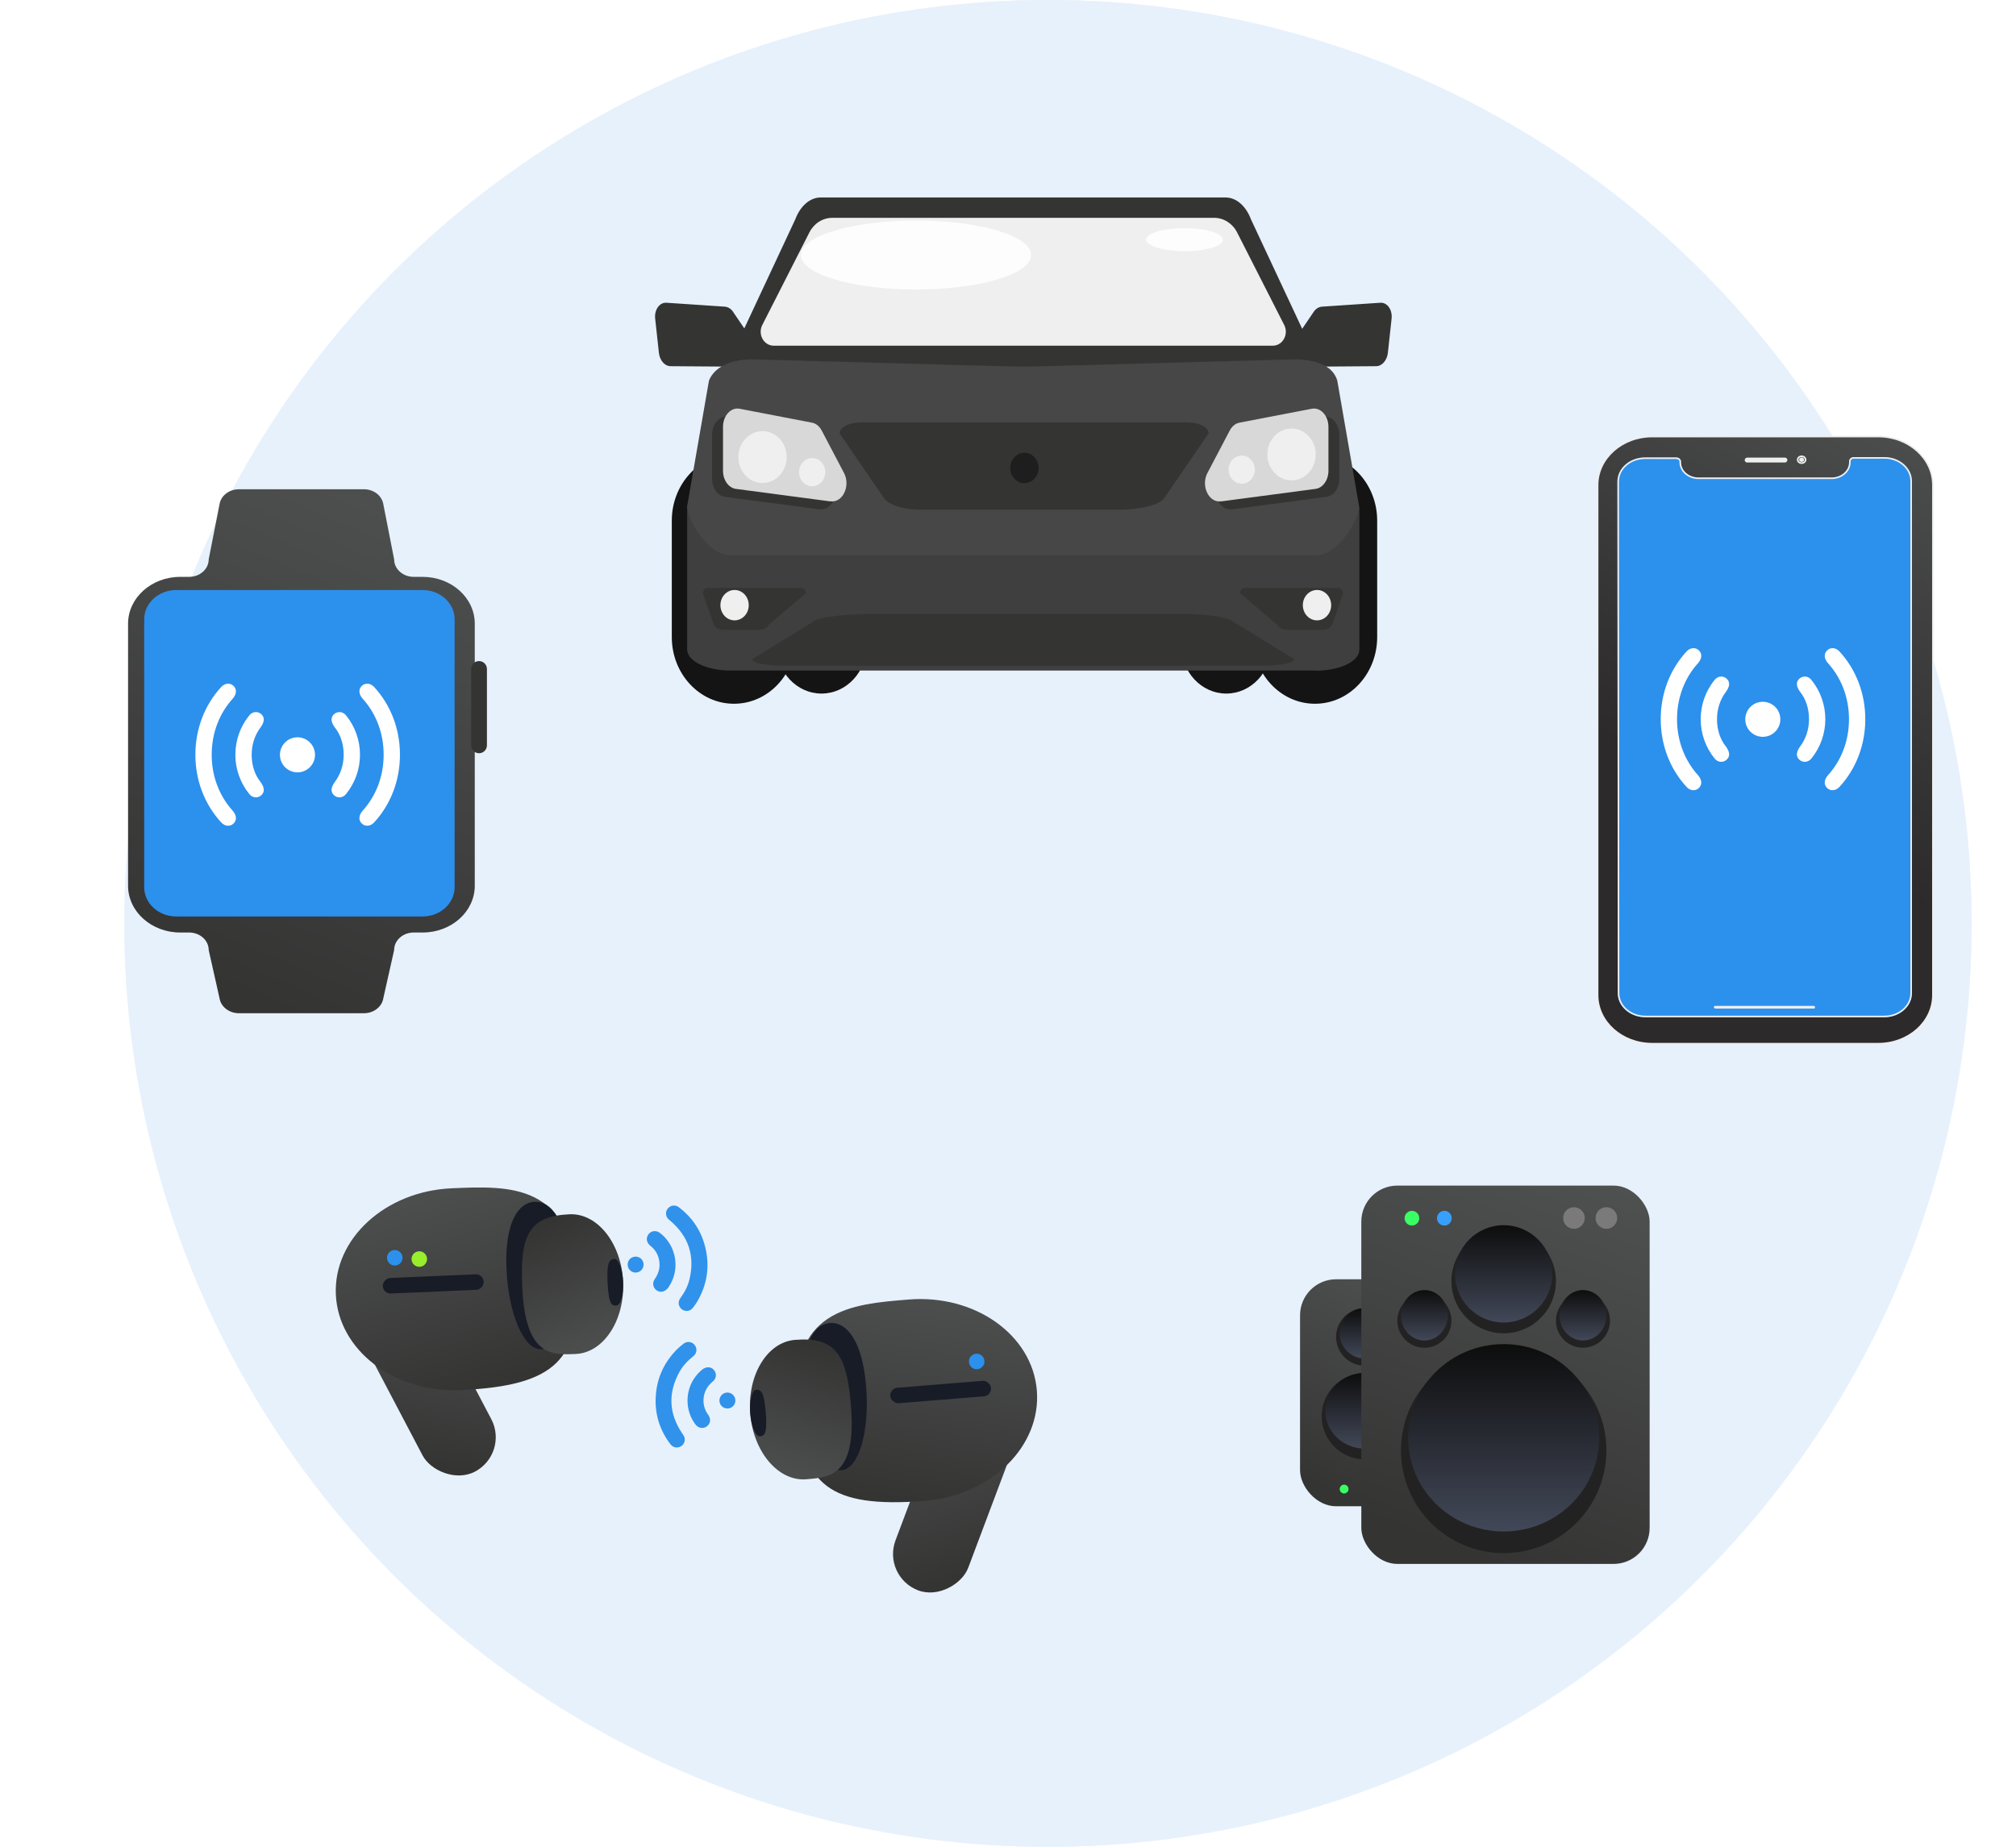 <svg width="227" height="208" viewBox="0 0 227 208" fill="none" xmlns="http://www.w3.org/2000/svg">
<g style="mix-blend-mode:multiply">
<circle cx="118" cy="104" r="39" fill="#EFF7FF"/>
<circle cx="118" cy="104" r="39" fill="#EFF7FF"/>
<circle cx="118" cy="104" r="39" fill="#E7F1FB"/>
</g>
<g style="mix-blend-mode:multiply">
<circle cx="118" cy="104" r="69" fill="#EFF7FF"/>
<circle cx="118" cy="104" r="69" fill="#EFF7FF"/>
<circle cx="118" cy="104" r="69" fill="#E7F1FB"/>
</g>
<g style="mix-blend-mode:multiply">
<circle cx="118" cy="104" r="104" fill="#EFF7FF"/>
<circle cx="118" cy="104" r="104" fill="#EFF7FF"/>
<circle cx="118" cy="104" r="104" fill="#E7F1FB"/>
</g>
<path d="M78.247 146.983C78.142 147.122 78.052 147.278 77.929 147.399C77.593 147.726 77.073 147.728 76.725 147.423C76.379 147.12 76.316 146.604 76.595 146.222C77.068 145.575 77.446 144.879 77.632 144.099C78.261 141.462 77.543 139.256 75.478 137.493C75.377 137.406 75.266 137.327 75.184 137.224C74.91 136.88 74.938 136.371 75.235 136.066C75.569 135.723 76.054 135.679 76.436 135.969C78.006 137.16 79.022 138.718 79.452 140.639C79.927 142.753 79.59 144.749 78.494 146.616C78.42 146.743 78.332 146.862 78.251 146.985C78.249 146.985 78.248 146.984 78.247 146.983Z" fill="#3092EB"/>
<path d="M75.263 145.001C74.894 145.503 74.372 145.634 73.933 145.328C73.519 145.039 73.422 144.494 73.723 144.064C74.213 143.363 74.388 142.602 74.181 141.768C74.036 141.178 73.718 140.694 73.239 140.313C72.846 140.001 72.731 139.574 72.918 139.178C73.168 138.648 73.807 138.494 74.287 138.848C75.848 140.001 76.477 142.163 75.782 143.995C75.717 144.165 75.644 144.333 75.561 144.495C75.471 144.667 75.363 144.832 75.263 145.001Z" fill="#3092EB"/>
<path d="M72.29 142.966C71.993 143.362 71.428 143.443 71.033 143.147C70.638 142.851 70.556 142.282 70.85 141.888C71.143 141.495 71.718 141.413 72.111 141.706C72.504 141.999 72.585 142.573 72.29 142.966Z" fill="#3092EB"/>
<path d="M76.684 151.568C76.823 151.462 76.951 151.335 77.102 151.252C77.512 151.026 78.014 151.162 78.269 151.55C78.52 151.934 78.445 152.448 78.073 152.742C77.445 153.239 76.895 153.81 76.508 154.511C75.2 156.885 75.304 159.203 76.824 161.453C76.898 161.563 76.985 161.67 77.036 161.791C77.209 162.195 77.046 162.679 76.679 162.893C76.265 163.134 75.786 163.048 75.495 162.666C74.299 161.1 73.735 159.328 73.832 157.361C73.938 155.197 74.795 153.364 76.348 151.856C76.453 151.753 76.569 151.662 76.68 151.565C76.682 151.566 76.683 151.567 76.684 151.568Z" fill="#3092EB"/>
<path d="M79.032 154.273C79.522 153.888 80.059 153.901 80.401 154.313C80.723 154.701 80.671 155.252 80.266 155.587C79.608 156.132 79.237 156.819 79.213 157.677C79.196 158.285 79.374 158.837 79.734 159.331C80.03 159.737 80.027 160.179 79.74 160.51C79.358 160.954 78.701 160.933 78.334 160.464C77.136 158.937 77.106 156.686 78.264 155.105C78.372 154.958 78.487 154.815 78.61 154.682C78.743 154.54 78.891 154.41 79.032 154.273Z" fill="#3092EB"/>
<path d="M81.355 157.027C81.747 156.724 82.313 156.797 82.615 157.188C82.917 157.578 82.845 158.148 82.456 158.45C82.069 158.75 81.493 158.677 81.192 158.289C80.892 157.902 80.966 157.328 81.355 157.027Z" fill="#3092EB"/>
<path d="M53.459 70.239C53.459 67.328 50.829 64.97 47.582 64.97H46.583C45.364 64.97 44.379 64.087 44.379 62.994L43.167 56.816C43.02 55.835 42.087 55.104 40.985 55.104H26.895C25.793 55.104 24.86 55.835 24.713 56.816L23.5 62.994C23.5 64.087 22.516 64.97 21.297 64.97H20.297C17.05 64.97 14.42 67.334 14.42 70.239V99.758C14.42 102.669 17.05 105.027 20.297 105.027H21.297C22.516 105.027 23.5 105.91 23.5 107.003L24.713 112.404C24.86 113.385 25.793 114.116 26.895 114.116H40.985C42.087 114.116 43.02 113.385 43.167 112.404L44.379 107.003C44.379 105.91 45.364 105.027 46.583 105.027H47.582C50.829 105.027 53.459 102.669 53.459 99.758V70.239Z" fill="url(#paint0_linear_1_669)"/>
<path d="M47.574 66.452H19.852C17.855 66.452 16.236 67.928 16.236 69.749V99.925C16.236 101.746 17.855 103.221 19.852 103.221H47.574C49.571 103.221 51.19 101.746 51.19 99.925V69.749C51.19 67.928 49.571 66.452 47.574 66.452Z" fill="#2C90ED"/>
<path d="M35.469 85.013C35.469 86.103 34.586 86.987 33.495 86.987C32.405 86.987 31.521 86.104 31.521 85.013C31.521 83.923 32.405 83.039 33.495 83.039C34.586 83.039 35.469 83.923 35.469 85.013Z" fill="white"/>
<path d="M26.35 92.696C26.71 92.291 26.598 91.762 26.192 91.301C24.682 89.624 23.837 87.42 23.837 85.001C23.837 82.582 24.682 80.378 26.192 78.701C26.598 78.24 26.71 77.712 26.35 77.306C25.989 76.89 25.358 76.89 24.919 77.363C23.048 79.388 22 82.088 22 85.001C22 87.915 23.048 90.615 24.919 92.639C25.358 93.112 25.989 93.112 26.35 92.696ZM29.498 89.49C29.859 89.085 29.701 88.578 29.352 88.095C28.675 87.262 28.337 86.171 28.337 85.001C28.337 83.831 28.698 82.774 29.352 81.907C29.701 81.413 29.859 80.918 29.498 80.513C29.126 80.085 28.45 80.074 28.056 80.591C27.075 81.806 26.501 83.347 26.501 85.001C26.501 86.655 27.075 88.196 28.056 89.411C28.45 89.928 29.126 89.917 29.498 89.49Z" fill="white"/>
<path d="M40.686 77.306C40.325 77.711 40.438 78.24 40.843 78.701C42.353 80.377 43.198 82.582 43.198 85.001C43.198 87.42 42.353 89.624 40.843 91.301C40.438 91.762 40.325 92.29 40.686 92.695C41.046 93.112 41.677 93.112 42.117 92.639C43.987 90.614 45.035 87.915 45.035 85.001C45.035 82.087 43.987 79.388 42.117 77.363C41.677 76.89 41.046 76.89 40.686 77.306ZM37.537 80.513C37.177 80.918 37.334 81.424 37.684 81.907C38.36 82.74 38.698 83.831 38.698 85.001C38.698 86.171 38.337 87.228 37.684 88.094C37.334 88.59 37.177 89.085 37.537 89.49C37.909 89.917 38.585 89.928 38.98 89.411C39.96 88.196 40.535 86.655 40.535 85.001C40.535 83.347 39.96 81.806 38.98 80.591C38.585 80.074 37.909 80.085 37.537 80.513Z" fill="white"/>
<path d="M54.828 75.345C54.828 74.854 54.43 74.456 53.939 74.456C53.449 74.456 53.051 74.854 53.051 75.345V83.946C53.051 84.437 53.449 84.835 53.939 84.835C54.43 84.835 54.828 84.437 54.828 83.946V75.345Z" fill="#343433"/>
<rect x="146.385" y="144.081" width="15.015" height="25.566" rx="4.058" fill="url(#paint1_linear_1_669)"/>
<circle cx="153.689" cy="159.502" r="4.87" fill="#232222"/>
<circle cx="153.689" cy="150.574" r="3.246" fill="#232222"/>
<ellipse cx="153.689" cy="158.893" rx="4.464" ry="4.261" fill="url(#paint2_linear_1_669)"/>
<circle cx="153.689" cy="150.168" r="2.841" fill="url(#paint3_linear_1_669)"/>
<circle cx="151.346" cy="167.709" r="0.497" fill="#39FF65"/>
<circle cx="155.799" cy="167.536" r="0.73" fill="#7A7A7A"/>
<rect x="153.283" y="133.53" width="32.465" height="42.61" rx="4.058" fill="url(#paint4_linear_1_669)"/>
<circle cx="169.313" cy="163.357" r="11.566" fill="#232222"/>
<circle cx="169.313" cy="144.284" r="5.884" fill="#232222"/>
<circle cx="160.385" cy="148.748" r="3.044" fill="#232222"/>
<circle cx="178.24" cy="148.748" r="3.044" fill="#232222"/>
<ellipse cx="169.313" cy="161.937" rx="10.754" ry="10.551" fill="url(#paint5_linear_1_669)"/>
<circle cx="169.313" cy="143.472" r="5.478" fill="url(#paint6_linear_1_669)"/>
<ellipse cx="160.385" cy="148.139" rx="2.638" ry="2.841" fill="url(#paint7_linear_1_669)"/>
<ellipse cx="178.241" cy="148.139" rx="2.638" ry="2.841" fill="url(#paint8_linear_1_669)"/>
<circle cx="158.982" cy="137.2" r="0.829" fill="#39FF65"/>
<circle cx="177.226" cy="137.182" r="1.217" fill="#7A7A7A"/>
<circle cx="162.634" cy="137.2" r="0.829" fill="#399FFF"/>
<circle cx="180.878" cy="137.182" r="1.217" fill="#7A7A7A"/>
<path d="M179.89 54.631C179.89 51.622 182.631 49.166 186.034 49.166H211.5C214.903 49.166 217.644 51.622 217.644 54.631V112.08C217.644 115.09 214.903 117.546 211.5 117.546H186.034C182.631 117.546 179.89 115.09 179.89 112.08V54.631Z" fill="url(#paint9_linear_1_669)" stroke="#EEEEEE" stroke-width="0.178"/>
<rect width="4.808" height="0.555" rx="0.278" transform="matrix(1 0 0 -1 196.452 52.092)" fill="#EEEEEE"/>
<ellipse cx="202.863" cy="51.775" rx="0.281" ry="0.251" fill="#EEEEEE"/>
<path d="M203.308 51.775C203.308 51.979 203.119 52.162 202.863 52.162C202.607 52.162 202.418 51.979 202.418 51.775C202.418 51.57 202.607 51.388 202.863 51.388C203.119 51.388 203.308 51.57 203.308 51.775Z" stroke="#EEEEEE" stroke-width="0.178"/>
<path d="M189.285 52.065V51.987C189.285 51.729 189.045 51.52 188.75 51.52H185.235C183.513 51.52 182.118 52.741 182.119 54.246L182.159 111.848C182.16 113.352 183.555 114.571 185.276 114.571H212.168C213.889 114.571 215.284 113.351 215.284 111.846V54.205C215.284 52.701 213.889 51.481 212.168 51.481H208.74C208.445 51.481 208.206 51.69 208.206 51.948V52.065C208.206 53.011 207.329 53.777 206.247 53.777H191.243C190.162 53.777 189.285 53.011 189.285 52.065Z" fill="#2C90ED"/>
<rect x="192.979" y="113.286" width="11.397" height="0.311" rx="0.156" fill="#EEEEEE"/>
<path d="M189.196 51.987V52.065C189.196 53.071 190.124 53.866 191.243 53.866H206.247C207.366 53.866 208.295 53.071 208.295 52.065V51.948C208.295 51.75 208.482 51.57 208.74 51.57H212.168C213.852 51.57 215.195 52.761 215.195 54.205V111.846C215.195 113.291 213.852 114.482 212.168 114.482H185.276C183.593 114.482 182.249 113.292 182.248 111.848L182.208 54.246C182.207 52.801 183.551 51.609 185.235 51.609H188.75C189.008 51.609 189.196 51.789 189.196 51.987Z" stroke="#EEEEEE" stroke-width="0.178"/>
<path d="M200.465 81.013C200.465 82.103 199.581 82.987 198.49 82.987C197.4 82.987 196.516 82.103 196.516 81.013C196.516 79.923 197.4 79.039 198.49 79.039C199.581 79.039 200.465 79.923 200.465 81.013Z" fill="white"/>
<path d="M191.345 88.695C191.706 88.29 191.593 87.762 191.187 87.3C189.677 85.624 188.832 83.419 188.832 81.001C188.832 78.582 189.677 76.377 191.187 74.701C191.593 74.24 191.706 73.711 191.345 73.306C190.984 72.89 190.353 72.89 189.914 73.362C188.043 75.387 186.995 78.087 186.995 81.001C186.995 83.914 188.043 86.614 189.914 88.639C190.353 89.112 190.984 89.112 191.345 88.695ZM194.493 85.489C194.854 85.084 194.696 84.578 194.347 84.094C193.671 83.262 193.333 82.171 193.333 81.001C193.333 79.831 193.693 78.773 194.347 77.907C194.696 77.412 194.854 76.917 194.493 76.512C194.121 76.085 193.445 76.074 193.051 76.591C192.071 77.806 191.496 79.347 191.496 81.001C191.496 82.654 192.071 84.196 193.051 85.41C193.445 85.928 194.121 85.917 194.493 85.489Z" fill="white"/>
<path d="M205.681 73.306C205.32 73.711 205.433 74.24 205.839 74.701C207.348 76.377 208.194 78.582 208.194 81.001C208.194 83.419 207.348 85.624 205.839 87.3C205.433 87.761 205.32 88.29 205.681 88.695C206.041 89.111 206.672 89.111 207.112 88.639C208.982 86.614 210.03 83.914 210.03 81.001C210.03 78.087 208.982 75.387 207.112 73.362C206.672 72.89 206.041 72.89 205.681 73.306ZM202.533 76.512C202.172 76.917 202.33 77.423 202.679 77.907C203.355 78.74 203.693 79.831 203.693 81.001C203.693 82.171 203.333 83.228 202.679 84.094C202.33 84.589 202.172 85.084 202.533 85.489C202.904 85.917 203.581 85.928 203.975 85.41C204.955 84.195 205.53 82.654 205.53 81.001C205.53 79.347 204.955 77.806 203.975 76.591C203.581 76.073 202.904 76.085 202.533 76.512Z" fill="white"/>
<g clip-path="url(#clip0_1_669)">
<path d="M84.029 41.306L75.512 41.243C74.853 41.243 74.297 40.599 74.195 39.767L73.77 35.872C73.668 34.883 74.268 34.035 75.058 34.098L81.615 34.538C81.981 34.569 82.317 34.773 82.551 35.134L84.937 38.652C85.654 39.72 85.112 41.322 84.029 41.306Z" fill="#343433"/>
<path d="M146.435 41.306L154.953 41.243C155.611 41.243 156.167 40.599 156.27 39.767L156.694 35.872C156.797 34.883 156.197 34.035 155.406 34.098L148.85 34.538C148.484 34.569 148.147 34.773 147.913 35.134L145.528 38.652C144.811 39.72 145.352 41.322 146.435 41.306Z" fill="#343433"/>
<path d="M146.801 43.991H83.606C82.376 43.991 81.586 42.059 82.171 40.489L89.547 24.707C90.118 23.183 91.216 22.241 92.401 22.241H138.005C139.19 22.241 140.288 23.183 140.859 24.707L148.235 40.473C148.82 42.059 148.045 43.975 146.801 43.975V43.991Z" fill="#343433"/>
<path d="M82.654 51.136H82.639C78.776 51.136 75.644 54.496 75.644 58.642V71.754C75.644 75.9 78.776 79.261 82.639 79.261H82.654C86.517 79.261 89.65 75.9 89.65 71.754V58.642C89.65 54.496 86.517 51.136 82.654 51.136Z" fill="#141414"/>
<path d="M148.073 51.136H148.059C144.195 51.136 141.063 54.496 141.063 58.642V71.754C141.063 75.9 144.195 79.261 148.059 79.261H148.073C151.937 79.261 155.069 75.9 155.069 71.754V58.642C155.069 54.496 151.937 51.136 148.073 51.136Z" fill="#141414"/>
<path d="M143.157 56.585C143.157 53.575 140.883 51.136 138.078 51.136C135.273 51.136 133 53.575 133 56.585V72.665C133 75.675 135.273 78.114 138.078 78.114C140.883 78.114 143.157 75.675 143.157 72.665V56.585Z" fill="#141414"/>
<path d="M97.583 56.585C97.583 53.575 95.309 51.136 92.504 51.136C89.699 51.136 87.426 53.575 87.426 56.585V72.665C87.426 75.675 89.699 78.114 92.504 78.114C95.309 78.114 97.583 75.675 97.583 72.665V56.585Z" fill="#141414"/>
<path d="M148.132 75.524H82.288C79.566 75.524 77.371 74.456 77.371 73.153V57.041C77.927 55.659 82.04 56.633 84.762 56.633L113.183 57.418C114.574 57.449 115.964 57.449 117.34 57.418L145.674 56.633C148.396 56.633 152.581 55.612 153.064 57.182V73.169C153.064 74.488 150.854 75.54 148.132 75.54V75.524Z" fill="#3F3F3F"/>
<path d="M148.132 62.552H82.288C79.566 62.552 77.371 58.343 77.371 57.024L79.83 42.859C80.386 41.478 82.04 40.472 84.747 40.472L113.169 41.258C114.559 41.289 115.949 41.289 117.325 41.258L145.659 40.472C148.381 40.472 150.108 41.289 150.576 42.859L153.035 57.024C153.035 58.343 150.825 62.552 148.118 62.552H148.132Z" fill="#474747"/>
<path d="M142.338 74.974H88.085C86.211 74.974 84.704 74.644 84.704 74.236L91.802 69.87C92.9 69.336 96.558 69.132 98.432 69.132H133.073C134.947 69.132 137.508 69.32 138.62 69.87L145.718 74.236C145.718 74.644 144.196 74.974 142.338 74.974Z" fill="#343433"/>
<path d="M96.938 47.571H133.687C135.019 47.571 136.087 48.12 136.087 48.811L131.053 56.16C130.277 57.071 127.672 57.401 126.355 57.401H103.509C102.177 57.401 100.362 57.071 99.572 56.16L94.538 48.811C94.538 48.136 95.606 47.571 96.938 47.571Z" fill="#343433"/>
<path d="M79.742 66.211H90.162C90.484 66.211 90.748 66.478 90.748 66.808L86.591 70.341C86.401 70.781 85.772 70.938 85.435 70.938H81.337C81.015 70.938 80.562 70.781 80.371 70.341L79.142 66.808C79.142 66.478 79.406 66.211 79.728 66.211H79.742Z" fill="#343433"/>
<path d="M150.635 66.211H140.215C139.893 66.211 139.629 66.478 139.629 66.808L143.786 70.341C143.976 70.781 144.605 70.938 144.942 70.938H149.04C149.362 70.938 149.816 70.781 150.006 70.341L151.235 66.808C151.235 66.478 150.972 66.211 150.65 66.211H150.635Z" fill="#343433"/>
<path d="M92.299 57.37L81.63 55.957C80.81 55.847 80.181 54.967 80.181 53.915V48.968C80.181 47.712 81.059 46.754 82.04 46.927L90.192 48.497C90.645 48.576 91.04 48.906 91.289 49.377L93.806 54.166C94.567 55.611 93.66 57.543 92.299 57.354V57.37Z" fill="#343433"/>
<path d="M138.692 57.37L149.361 55.957C150.181 55.847 150.81 54.967 150.81 53.915V48.968C150.81 47.712 149.932 46.754 148.951 46.927L140.799 48.497C140.346 48.576 139.951 48.906 139.702 49.377L137.185 54.166C136.423 55.611 137.331 57.543 138.692 57.354V57.37Z" fill="#343433"/>
<path d="M93.528 56.475L82.859 55.062C82.04 54.952 81.41 54.073 81.41 53.021V48.074C81.41 46.818 82.288 45.86 83.269 46.033L91.421 47.603C91.875 47.681 92.27 48.011 92.519 48.482L95.036 53.272C95.797 54.717 94.889 56.648 93.528 56.46V56.475Z" fill="#D8D8D8"/>
<path d="M137.464 56.475L148.133 55.062C148.952 54.952 149.581 54.073 149.581 53.021V48.074C149.581 46.818 148.703 45.86 147.723 46.033L139.571 47.603C139.117 47.681 138.722 48.011 138.473 48.482L135.956 53.272C135.195 54.717 136.102 56.648 137.464 56.46V56.475Z" fill="#D8D8D8"/>
<path d="M82.713 69.87C83.594 69.87 84.308 69.104 84.308 68.158C84.308 67.213 83.594 66.447 82.713 66.447C81.832 66.447 81.118 67.213 81.118 68.158C81.118 69.104 81.832 69.87 82.713 69.87Z" fill="#EFEFEF"/>
<path d="M85.86 54.402C87.363 54.402 88.582 53.094 88.582 51.481C88.582 49.868 87.363 48.56 85.86 48.56C84.356 48.56 83.138 49.868 83.138 51.481C83.138 53.094 84.356 54.402 85.86 54.402Z" fill="#EFEFEF"/>
<path d="M91.45 54.763C92.266 54.763 92.928 54.053 92.928 53.177C92.928 52.301 92.266 51.591 91.45 51.591C90.633 51.591 89.972 52.301 89.972 53.177C89.972 54.053 90.633 54.763 91.45 54.763Z" fill="#EFEFEF"/>
<path d="M145.425 54.103C146.929 54.103 148.147 52.795 148.147 51.182C148.147 49.569 146.929 48.261 145.425 48.261C143.922 48.261 142.703 49.569 142.703 51.182C142.703 52.795 143.922 54.103 145.425 54.103Z" fill="#EFEFEF"/>
<path d="M139.82 54.48C140.636 54.48 141.298 53.77 141.298 52.894C141.298 52.018 140.636 51.308 139.82 51.308C139.003 51.308 138.342 52.018 138.342 52.894C138.342 53.77 139.003 54.48 139.82 54.48Z" fill="#EFEFEF"/>
<path d="M148.294 69.87C149.175 69.87 149.889 69.104 149.889 68.158C149.889 67.213 149.175 66.447 148.294 66.447C147.413 66.447 146.698 67.213 146.698 68.158C146.698 69.104 147.413 69.87 148.294 69.87Z" fill="#EFEFEF"/>
<path d="M115.348 54.418C116.23 54.418 116.944 53.651 116.944 52.706C116.944 51.761 116.23 50.994 115.348 50.994C114.467 50.994 113.753 51.761 113.753 52.706C113.753 53.651 114.467 54.418 115.348 54.418Z" fill="#1E1E1E"/>
<path d="M143.302 38.934H87.118C86.005 38.934 85.303 37.662 85.83 36.61L91.142 26.167C91.654 25.162 92.635 24.534 93.718 24.534H136.716C137.785 24.534 138.78 25.162 139.292 26.167L144.605 36.61C145.132 37.662 144.429 38.934 143.317 38.934H143.302Z" fill="#EFEFEF"/>
<path d="M116.103 28.721C116.103 30.868 110.302 32.608 103.144 32.608C95.987 32.608 90.185 30.868 90.185 28.721C90.185 26.573 95.987 24.833 103.144 24.833C110.302 24.833 116.103 26.573 116.103 28.721Z" fill="#FDFDFD"/>
<path d="M137.702 26.993C137.702 27.709 135.768 28.289 133.382 28.289C130.997 28.289 129.063 27.709 129.063 26.993C129.063 26.277 130.997 25.697 133.382 25.697C135.768 25.697 137.702 26.277 137.702 26.993Z" fill="#FDFDFD"/>
</g>
<g filter="url(#filter0_d_1_669)">
<rect width="8.75" height="24.996" rx="4.375" transform="matrix(-0.936 -0.352 -0.352 0.936 116.283 155.684)" fill="url(#paint10_linear_1_669)"/>
</g>
<g filter="url(#filter1_d_1_669)">
<path d="M116.748 155.027C117.255 161.289 111.612 166.855 104.146 167.458C93.244 168.34 90.381 165.499 89.711 157.213C88.794 145.875 95.772 145.311 102.313 144.782C109.779 144.178 116.242 148.765 116.748 155.027Z" fill="url(#paint11_linear_1_669)"/>
</g>
<path d="M97.525 156.142C97.934 161.2 96.704 165.426 94.777 165.582C92.85 165.738 90.957 161.764 90.548 156.706C90.139 151.649 91.51 149.167 93.437 149.011C95.364 148.855 97.116 151.085 97.525 156.142Z" fill="#181C27"/>
<g filter="url(#filter2_d_1_669)">
<path d="M84.478 157.636C84.128 153.301 86.382 149.581 89.513 149.328C94.084 148.959 95.353 150.983 95.816 156.719C96.451 164.569 93.525 164.805 90.782 165.027C87.651 165.28 84.829 161.971 84.478 157.636Z" fill="url(#paint12_linear_1_669)"/>
</g>
<g filter="url(#filter3_d_1_669)">
<path d="M84.478 157.636C84.361 156.191 84.657 154.988 85.138 154.949C85.842 154.892 86.068 155.583 86.222 157.495C86.434 160.111 85.984 160.148 85.562 160.182C85.08 160.221 84.595 159.081 84.478 157.636Z" fill="#181C27"/>
</g>
<rect x="100.177" y="156.367" width="11.375" height="1.75" rx="0.875" transform="rotate(-4.622 100.177 156.367)" fill="#181C27"/>
<circle cx="109.975" cy="153.339" r="0.875" transform="rotate(8.343 109.975 153.339)" fill="#2C90ED"/>
<g filter="url(#filter4_d_1_669)">
<rect x="38.36" y="144.801" width="8.75" height="24.177" rx="4.375" transform="rotate(-27.731 38.36 144.801)" fill="url(#paint13_linear_1_669)"/>
</g>
<g filter="url(#filter5_d_1_669)">
<path d="M37.816 144.207C38.089 150.483 44.377 155.308 51.86 154.983C62.788 154.508 65.277 151.334 64.916 143.03C64.423 131.665 57.429 131.969 50.873 132.254C43.389 132.579 37.544 137.93 37.816 144.207Z" fill="url(#paint14_linear_1_669)"/>
</g>
<path d="M57.03 142.934C57.25 148.004 58.994 152.045 60.925 151.961C62.857 151.878 64.244 147.7 64.023 142.631C63.803 137.561 62.135 135.268 60.204 135.352C58.273 135.436 56.81 137.865 57.03 142.934Z" fill="#181C27"/>
<g filter="url(#filter6_d_1_669)">
<path d="M70.162 142.802C69.973 138.457 67.276 135.045 64.138 135.181C59.555 135.38 58.548 137.546 58.797 143.295C59.139 151.163 62.072 151.036 64.821 150.916C67.96 150.78 70.351 147.147 70.162 142.802Z" fill="url(#paint15_linear_1_669)"/>
</g>
<g filter="url(#filter7_d_1_669)">
<path d="M70.162 142.802C70.099 141.353 69.657 140.196 69.174 140.217C68.469 140.248 68.33 140.961 68.413 142.878C68.527 145.5 68.979 145.481 69.402 145.462C69.884 145.441 70.225 144.25 70.162 142.802Z" fill="#181C27"/>
</g>
<rect width="11.375" height="1.75" rx="0.875" transform="matrix(-0.999 0.043 0.043 0.999 54.426 143.485)" fill="#181C27"/>
<circle cx="44.45" cy="141.66" r="0.875" transform="rotate(-15.452 44.45 141.66)" fill="#2C90ED"/>
<circle cx="47.213" cy="141.804" r="0.875" transform="rotate(-15.452 47.213 141.804)" fill="#98ED2C"/>
<defs>
<filter id="filter0_d_1_669" x="97.392" y="152.283" width="20.789" height="30.272" filterUnits="userSpaceOnUse" color-interpolation-filters="sRGB">
<feFlood flood-opacity="0" result="BackgroundImageFix"/>
<feColorMatrix in="SourceAlpha" type="matrix" values="0 0 0 0 0 0 0 0 0 0 0 0 0 0 0 0 0 0 127 0" result="hardAlpha"/>
<feOffset dy="1.579"/>
<feGaussianBlur stdDeviation="1.579"/>
<feColorMatrix type="matrix" values="0 0 0 0 0 0 0 0 0 0 0 0 0 0 0 0 0 0 0.08 0"/>
<feBlend mode="normal" in2="BackgroundImageFix" result="effect1_dropShadow_1_669"/>
<feBlend mode="normal" in="SourceGraphic" in2="effect1_dropShadow_1_669" result="shape"/>
</filter>
<filter id="filter1_d_1_669" x="86.472" y="143.15" width="33.465" height="29.198" filterUnits="userSpaceOnUse" color-interpolation-filters="sRGB">
<feFlood flood-opacity="0" result="BackgroundImageFix"/>
<feColorMatrix in="SourceAlpha" type="matrix" values="0 0 0 0 0 0 0 0 0 0 0 0 0 0 0 0 0 0 127 0" result="hardAlpha"/>
<feOffset dy="1.579"/>
<feGaussianBlur stdDeviation="1.579"/>
<feColorMatrix type="matrix" values="0 0 0 0 0 0 0 0 0 0 0 0 0 0 0 0 0 0 0.08 0"/>
<feBlend mode="normal" in2="BackgroundImageFix" result="effect1_dropShadow_1_669"/>
<feBlend mode="normal" in="SourceGraphic" in2="effect1_dropShadow_1_669" result="shape"/>
</filter>
<filter id="filter2_d_1_669" x="81.285" y="147.707" width="17.776" height="22.069" filterUnits="userSpaceOnUse" color-interpolation-filters="sRGB">
<feFlood flood-opacity="0" result="BackgroundImageFix"/>
<feColorMatrix in="SourceAlpha" type="matrix" values="0 0 0 0 0 0 0 0 0 0 0 0 0 0 0 0 0 0 127 0" result="hardAlpha"/>
<feOffset dy="1.579"/>
<feGaussianBlur stdDeviation="1.579"/>
<feColorMatrix type="matrix" values="0 0 0 0 0 0 0 0 0 0 0 0 0 0 0 0 0 0 0.08 0"/>
<feBlend mode="normal" in2="BackgroundImageFix" result="effect1_dropShadow_1_669"/>
<feBlend mode="normal" in="SourceGraphic" in2="effect1_dropShadow_1_669" result="shape"/>
</filter>
<filter id="filter3_d_1_669" x="81.295" y="153.367" width="8.138" height="11.552" filterUnits="userSpaceOnUse" color-interpolation-filters="sRGB">
<feFlood flood-opacity="0" result="BackgroundImageFix"/>
<feColorMatrix in="SourceAlpha" type="matrix" values="0 0 0 0 0 0 0 0 0 0 0 0 0 0 0 0 0 0 127 0" result="hardAlpha"/>
<feOffset dy="1.579"/>
<feGaussianBlur stdDeviation="1.579"/>
<feColorMatrix type="matrix" values="0 0 0 0 0 0 0 0 0 0 0 0 0 0 0 0 0 0 0.08 0"/>
<feBlend mode="normal" in2="BackgroundImageFix" result="effect1_dropShadow_1_669"/>
<feBlend mode="normal" in="SourceGraphic" in2="effect1_dropShadow_1_669" result="shape"/>
</filter>
<filter id="filter4_d_1_669" x="36.735" y="140.683" width="22.245" height="28.721" filterUnits="userSpaceOnUse" color-interpolation-filters="sRGB">
<feFlood flood-opacity="0" result="BackgroundImageFix"/>
<feColorMatrix in="SourceAlpha" type="matrix" values="0 0 0 0 0 0 0 0 0 0 0 0 0 0 0 0 0 0 127 0" result="hardAlpha"/>
<feOffset dy="1.579"/>
<feGaussianBlur stdDeviation="1.579"/>
<feColorMatrix type="matrix" values="0 0 0 0 0 0 0 0 0 0 0 0 0 0 0 0 0 0 0.08 0"/>
<feBlend mode="normal" in2="BackgroundImageFix" result="effect1_dropShadow_1_669"/>
<feBlend mode="normal" in="SourceGraphic" in2="effect1_dropShadow_1_669" result="shape"/>
</filter>
<filter id="filter5_d_1_669" x="34.65" y="130.585" width="33.456" height="29.149" filterUnits="userSpaceOnUse" color-interpolation-filters="sRGB">
<feFlood flood-opacity="0" result="BackgroundImageFix"/>
<feColorMatrix in="SourceAlpha" type="matrix" values="0 0 0 0 0 0 0 0 0 0 0 0 0 0 0 0 0 0 127 0" result="hardAlpha"/>
<feOffset dy="1.579"/>
<feGaussianBlur stdDeviation="1.579"/>
<feColorMatrix type="matrix" values="0 0 0 0 0 0 0 0 0 0 0 0 0 0 0 0 0 0 0.08 0"/>
<feBlend mode="normal" in2="BackgroundImageFix" result="effect1_dropShadow_1_669"/>
<feBlend mode="normal" in="SourceGraphic" in2="effect1_dropShadow_1_669" result="shape"/>
</filter>
<filter id="filter6_d_1_669" x="55.605" y="133.598" width="17.724" height="22.083" filterUnits="userSpaceOnUse" color-interpolation-filters="sRGB">
<feFlood flood-opacity="0" result="BackgroundImageFix"/>
<feColorMatrix in="SourceAlpha" type="matrix" values="0 0 0 0 0 0 0 0 0 0 0 0 0 0 0 0 0 0 127 0" result="hardAlpha"/>
<feOffset dy="1.579"/>
<feGaussianBlur stdDeviation="1.579"/>
<feColorMatrix type="matrix" values="0 0 0 0 0 0 0 0 0 0 0 0 0 0 0 0 0 0 0.08 0"/>
<feBlend mode="normal" in2="BackgroundImageFix" result="effect1_dropShadow_1_669"/>
<feBlend mode="normal" in="SourceGraphic" in2="effect1_dropShadow_1_669" result="shape"/>
</filter>
<filter id="filter7_d_1_669" x="65.235" y="138.638" width="8.092" height="11.563" filterUnits="userSpaceOnUse" color-interpolation-filters="sRGB">
<feFlood flood-opacity="0" result="BackgroundImageFix"/>
<feColorMatrix in="SourceAlpha" type="matrix" values="0 0 0 0 0 0 0 0 0 0 0 0 0 0 0 0 0 0 127 0" result="hardAlpha"/>
<feOffset dy="1.579"/>
<feGaussianBlur stdDeviation="1.579"/>
<feColorMatrix type="matrix" values="0 0 0 0 0 0 0 0 0 0 0 0 0 0 0 0 0 0 0.08 0"/>
<feBlend mode="normal" in2="BackgroundImageFix" result="effect1_dropShadow_1_669"/>
<feBlend mode="normal" in="SourceGraphic" in2="effect1_dropShadow_1_669" result="shape"/>
</filter>
<linearGradient id="paint0_linear_1_669" x1="26.192" y1="111.579" x2="51.758" y2="50.929" gradientUnits="userSpaceOnUse">
<stop stop-color="#343433"/>
<stop offset="1" stop-color="#515353"/>
</linearGradient>
<linearGradient id="paint1_linear_1_669" x1="150.912" y1="168.548" x2="162.902" y2="143.296" gradientUnits="userSpaceOnUse">
<stop stop-color="#343433"/>
<stop offset="1" stop-color="#515353"/>
</linearGradient>
<linearGradient id="paint2_linear_1_669" x1="153.689" y1="154.632" x2="153.689" y2="163.154" gradientUnits="userSpaceOnUse">
<stop stop-color="#0D0D0D"/>
<stop offset="1" stop-color="#424858"/>
</linearGradient>
<linearGradient id="paint3_linear_1_669" x1="153.689" y1="147.327" x2="153.689" y2="153.009" gradientUnits="userSpaceOnUse">
<stop stop-color="#0D0D0D"/>
<stop offset="1" stop-color="#424858"/>
</linearGradient>
<linearGradient id="paint4_linear_1_669" x1="163.073" y1="174.308" x2="179.719" y2="128.827" gradientUnits="userSpaceOnUse">
<stop stop-color="#343433"/>
<stop offset="1" stop-color="#515353"/>
</linearGradient>
<linearGradient id="paint5_linear_1_669" x1="169.313" y1="151.385" x2="169.313" y2="172.488" gradientUnits="userSpaceOnUse">
<stop stop-color="#0D0D0D"/>
<stop offset="1" stop-color="#424858"/>
</linearGradient>
<linearGradient id="paint6_linear_1_669" x1="169.313" y1="137.994" x2="169.313" y2="148.951" gradientUnits="userSpaceOnUse">
<stop stop-color="#0D0D0D"/>
<stop offset="1" stop-color="#424858"/>
</linearGradient>
<linearGradient id="paint7_linear_1_669" x1="160.385" y1="145.298" x2="160.385" y2="150.98" gradientUnits="userSpaceOnUse">
<stop stop-color="#0D0D0D"/>
<stop offset="1" stop-color="#424858"/>
</linearGradient>
<linearGradient id="paint8_linear_1_669" x1="178.241" y1="145.298" x2="178.241" y2="150.98" gradientUnits="userSpaceOnUse">
<stop stop-color="#0D0D0D"/>
<stop offset="1" stop-color="#424858"/>
</linearGradient>
<linearGradient id="paint9_linear_1_669" x1="186.566" y1="86.056" x2="211.77" y2="38.473" gradientUnits="userSpaceOnUse">
<stop stop-color="#2C2A2A"/>
<stop offset="1" stop-color="#515353"/>
</linearGradient>
<linearGradient id="paint10_linear_1_669" x1="2.639" y1="23.922" x2="17.383" y2="5.412" gradientUnits="userSpaceOnUse">
<stop stop-color="#343433"/>
<stop offset="1" stop-color="#515353"/>
</linearGradient>
<linearGradient id="paint11_linear_1_669" x1="98.702" y1="166.917" x2="102.684" y2="140.402" gradientUnits="userSpaceOnUse">
<stop stop-color="#343433"/>
<stop offset="1" stop-color="#515353"/>
</linearGradient>
<linearGradient id="paint12_linear_1_669" x1="91.817" y1="149.821" x2="86.769" y2="166.874" gradientUnits="userSpaceOnUse">
<stop stop-color="#343433"/>
<stop offset="1" stop-color="#515353"/>
</linearGradient>
<linearGradient id="paint13_linear_1_669" x1="40.998" y1="167.939" x2="55.146" y2="149.576" gradientUnits="userSpaceOnUse">
<stop stop-color="#343433"/>
<stop offset="1" stop-color="#515353"/>
</linearGradient>
<linearGradient id="paint14_linear_1_669" x1="57.196" y1="153.772" x2="49.962" y2="127.953" gradientUnits="userSpaceOnUse">
<stop stop-color="#343433"/>
<stop offset="1" stop-color="#515353"/>
</linearGradient>
<linearGradient id="paint15_linear_1_669" x1="61.912" y1="135.955" x2="69.031" y2="152.252" gradientUnits="userSpaceOnUse">
<stop stop-color="#343433"/>
<stop offset="1" stop-color="#515353"/>
</linearGradient>
<clipPath id="clip0_1_669">
<rect width="82.938" height="57.02" fill="white" transform="translate(73.771 22.241)"/>
</clipPath>
</defs>
</svg>
